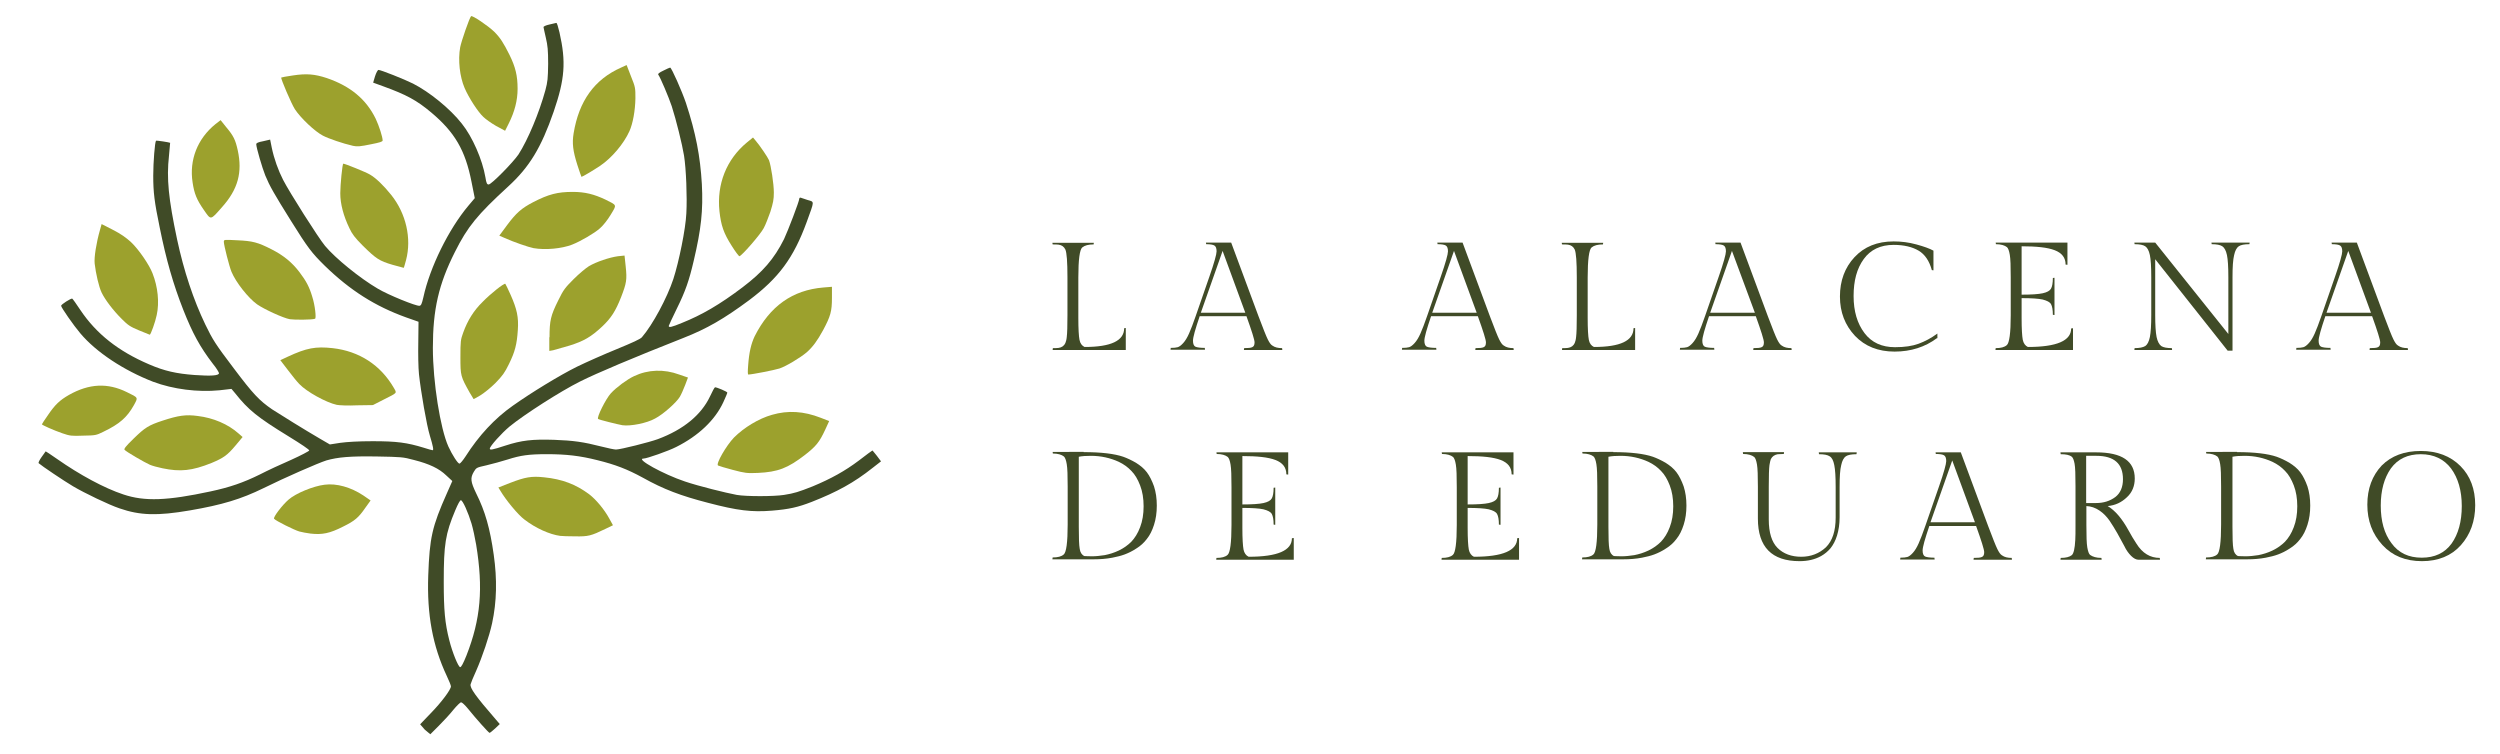 <svg xml:space="preserve" style="enable-background:new 0 0 1080 325.6;" viewBox="0 0 1080 325.6" y="0px" x="0px" xmlns:xlink="http://www.w3.org/1999/xlink" xmlns="http://www.w3.org/2000/svg" id="Capa_1" version="1.1">
<style type="text/css">
	.st0{fill:#404B27;}
	.st1{fill:#9CA12D;}
</style>
<path d="M183.5,315.2l-2-2.3l4.6-4.8c4.6-4.7,8.7-10.2,8.7-11.6c0-0.4-0.8-2.4-1.8-4.5c-6.1-13-8.6-26.5-8-43.4
	c0.6-16.3,1.6-21,8.1-35.6l2.3-5.2l-2.6-2.4c-3.1-3-7.3-5-14-6.7c-4.8-1.3-5.5-1.3-15.9-1.5c-11.6-0.2-17,0.3-21.9,1.7
	c-3.5,1.1-17.9,7.4-27.2,12c-9.6,4.7-17.8,7.2-31.8,9.6c-14,2.4-21.5,2.2-30.4-0.9c-4.5-1.5-15.1-6.6-20-9.5
	c-3.9-2.3-13.7-8.9-14.9-10c-0.2-0.2,0.3-1.3,1.3-2.7c0.9-1.3,1.7-2.3,1.7-2.4c0-0.1,2.3,1.4,5,3.3c9.7,6.8,20.4,12.6,28.6,15.3
	c9.2,3.1,19,2.7,37.6-1.3c8.4-1.8,14.2-3.8,21.3-7.3c3.3-1.7,9.5-4.6,13.7-6.4c4.2-1.9,7.6-3.7,7.7-4c0-0.4-3.4-2.7-9.1-6.2
	c-13.2-8.1-17.2-11.3-22.9-18.5l-1.6-1.9l-5.2,0.6c-9.3,0.9-19.9-0.4-28.7-3.7C53.5,160,41.6,152.2,34.7,144
	c-2.9-3.4-8.3-11.2-8.3-11.9c0-0.6,4.3-3.3,4.8-3.1c0.2,0.1,1.8,2.3,3.5,4.9c6.9,10.3,16.4,17.8,29.7,23.5c6.7,2.9,11.8,4,19.6,4.6
	c7.2,0.5,10.6,0.3,10.6-0.8c0-0.3-1.1-2.2-2.6-4c-5.6-7.3-8.8-13.2-12.8-23.3c-4.4-11.2-7.4-21.7-10.2-35.6
	c-2.3-11.1-2.8-15.2-2.8-22.4c0-5.8,0.7-14.6,1.2-15.1c0.2-0.2,5.9,0.7,6.1,0.9c0,0.1-0.2,2.6-0.5,5.6c-1.1,9.8-0.2,18.6,3.5,36.1
	c2.9,13.6,7.1,26.2,12.2,36.8c3.2,6.6,4.4,8.5,12.2,18.8c8.5,11.3,11.1,14,16.6,17.8c2.9,1.9,14.5,9.1,20.7,12.7l4.3,2.5l4.5-0.7
	c3-0.4,7.7-0.7,14-0.7c10.4,0,14.8,0.6,22,2.8c1.9,0.6,3.6,1.1,3.9,1.1c0.5,0,0.2-1.7-1.2-6.3c-1.4-4.5-3.9-19.1-4.7-26.5
	c-0.3-2.8-0.4-9-0.3-13.9l0.1-8.8l-5.4-1.9c-13.3-4.8-24.1-11.6-35.1-22.3c-5.6-5.5-7.3-7.7-14.6-19.4c-7.3-11.7-9.2-15-11.1-19.6
	c-1.3-3.2-3.9-12.1-3.9-13.5c0-0.5,0.8-0.9,3-1.3l3-0.7l0.7,3.5c1,4.8,2.8,9.8,4.9,13.9c2.7,5.3,15.2,25,18.1,28.5
	c4.5,5.4,15.1,14,22.8,18.5c4.5,2.7,16.6,7.6,18,7.4c0.7-0.1,1-0.7,1.7-3.7c2.8-12.9,10.9-29.4,19.5-39.6l2.7-3.2l-1.4-7
	c-2.7-13.8-7.3-21.5-17.4-30c-6.3-5.3-10.8-7.7-20.7-11.3l-4.4-1.6L162,33c0.5-1.6,1.2-2.8,1.5-2.8c1,0,11.1,4,14.9,5.9
	c7.1,3.6,16.1,10.9,21.1,17.3c4.6,5.7,8.9,15.6,10.2,23.2c0.4,2.6,0.7,3.1,1.4,3.1c1.2,0,10.6-9.6,12.9-13
	c4.1-6.4,8.9-17.9,11.6-27.7c1-3.8,1.1-5,1.2-11.4c0-5.9-0.2-7.9-1-11.3c-0.5-2.3-1-4.3-1-4.6c0-0.3,1.1-0.8,2.5-1.1
	c1.3-0.3,2.7-0.6,3-0.7c0.3-0.1,0.8,1.6,1.4,4.1c2.9,12.8,2.3,20.2-2.5,34.2c-5.4,15.6-10.5,24-19.7,32.4
	c-13.3,12.2-17.5,17.3-23,28.3c-7,13.9-9.5,24.8-9.5,41.4c0,14.7,3.2,34.8,6.7,42.6c1.7,3.7,4.1,7.4,4.8,7.4c0.3,0,1.5-1.4,2.6-3.1
	c5.8-9.1,12.6-16.4,20.4-21.9c7.9-5.6,20.3-13.2,27.8-16.9c4.1-2,11.8-5.4,17.2-7.6c6.8-2.8,10.1-4.3,10.8-5.1
	c4.6-5.3,10.9-17,13.6-25.2c2.4-7.4,5.3-21.6,5.6-28.3c0.4-7-0.1-19.4-1-25c-0.8-4.9-3.4-15.4-5.3-21.3c-1.3-3.9-5-12.6-5.8-13.6
	c-0.3-0.4,0.3-0.9,2.2-1.8c1.4-0.7,2.7-1.3,2.9-1.3c0.6,0,5.1,10.2,6.8,15.2c4.3,13.1,6.2,23.1,6.9,35.1c0.6,11.4-0.3,19.5-3.5,33.1
	c-2,8.6-3.6,13.2-7.3,20.7c-1.9,3.9-3.5,7.3-3.5,7.5c0,0.8,1.1,0.6,5.7-1.3c8.5-3.4,16.3-7.9,26.2-15.4c8.7-6.6,13.6-12.2,17.9-20.8
	c1.7-3.6,6.6-16.4,6.6-17.5c0-0.3,0.3-0.5,0.6-0.4c0.3,0.1,1.7,0.6,3,1c3,0.9,3,0.1-0.4,9.5c-5.7,15.6-12.1,24.2-24.9,33.8
	c-10.8,8-18.2,12.3-28.4,16.3c-21.8,8.6-37.4,15.2-44.6,18.8c-8.6,4.3-24,14.2-30.4,19.4c-3.6,3-8.6,8.6-8.6,9.6
	c0,0.7,0.9,0.6,6.7-1.3c7.1-2.3,11.6-2.8,21.1-2.5c8.2,0.3,12.6,0.9,20.4,2.9c2.7,0.7,5.6,1.3,6.3,1.3c1.9,0,14.6-3.2,18.1-4.5
	c11-4.1,18.7-10.4,22.5-18.4c1-2.2,2-4,2.2-4c0.8,0,5.3,1.9,5.3,2.3c0,0.3-0.8,2.1-1.7,4.1c-3.6,7.8-10.8,14.6-20.4,19.4
	c-3.3,1.7-12.7,5-14.1,5c-3.7,0,8.6,6.8,17.9,9.9c5.9,2,17.6,4.9,22.4,5.8c4,0.7,16,0.7,20.4,0c4.5-0.7,6.3-1.3,12.4-3.7
	c7.9-3.3,13.9-6.6,20-11.2c3.1-2.4,5.7-4.3,5.8-4.3c0,0,0.9,1,1.9,2.3l1.8,2.4l-3.6,2.8c-8.2,6.5-15.4,10.4-26.3,14.7
	c-5.9,2.3-9.8,3.2-17.2,3.8c-8.7,0.7-14.8,0-27.7-3.4c-11.6-3-19.1-5.8-28.2-10.9c-6.6-3.6-11.8-5.6-19.5-7.5
	c-7.5-1.9-13.5-2.6-21.9-2.6c-7.7,0-11.3,0.5-16.9,2.3c-2.5,0.8-6.6,1.9-9.1,2.5c-4.4,1-4.4,1-5.5,2.8c-1.6,2.7-1.4,4.3,1,9.3
	c3.9,7.8,6,15.2,7.6,26.6c1.5,10.6,1.3,20.2-0.7,29.5c-1.2,5.6-4.3,14.7-6.9,20.6c-1.2,2.6-2.3,5.3-2.4,5.8
	c-0.4,1.6,2.3,5.3,10.8,15.1l1.8,2.1l-2,1.9c-1.1,1-2.2,1.9-2.4,1.9c-0.4,0-6-6.3-9.3-10.4c-1.3-1.6-2.6-2.8-3-2.8s-1.9,1.5-3.4,3.3
	c-1.4,1.8-4.3,4.9-6.3,6.9l-3.6,3.6L183.5,315.2z M201.5,283.2c6.2-15.8,7.3-29,4.2-47.9c-0.5-3-1.4-7.1-2-9.1
	c-1.4-4.7-3.8-10.1-4.6-10.1c-0.4,0-1.3,1.7-2.4,4.3c-4.3,10.2-5,14.8-5,30.9c0,12.2,0.5,17.9,2.4,25.3c1.3,5.2,3.9,11.6,4.7,11.6
	C199.2,288.3,200.1,286.7,201.5,283.2z" class="st0"></path>
<path d="M242,231.5c-4.5-0.6-10.6-3.3-15.5-7.1c-2.7-2-8-8.4-10.4-12.5l-0.8-1.3l5.1-2c6.5-2.5,9.2-3,14.7-2.4
	c7.8,0.8,13.6,3,19.4,7.3c2.9,2.2,6.6,6.6,8.7,10.5l1.6,2.9l-3.3,1.6c-6.2,3-7.4,3.3-13,3.2C245.6,231.7,242.7,231.6,242,231.5z" class="st1"></path>
<path d="M134.1,230.5c-1.6-0.2-3.7-0.6-4.8-0.9c-2.1-0.6-10.2-4.6-10.9-5.5c-0.5-0.6,3.5-5.9,6.3-8.3
	c3.1-2.7,10.6-5.8,15.5-6.4c5.2-0.7,11.4,1.1,16.7,4.6l3.2,2.2l-2.3,3.2c-2.9,4.2-4.5,5.6-9.6,8.1
	C142.5,230.4,139.2,231.1,134.1,230.5z" class="st1"></path>
<path d="M316.6,203c-3.1-0.8-6-1.7-6.4-1.9c-1.1-0.6,3.6-8.7,6.9-12.1c4.3-4.3,10.7-8.2,16.4-9.8
	c6.9-2,13.7-1.6,21.1,1.3l3.6,1.4l-1.7,3.7c-2.5,5.4-4,7.2-8.6,10.8c-7.6,5.9-11.9,7.5-20.5,7.9C322.7,204.5,321.9,204.4,316.6,203z" class="st1"></path>
<path d="M70.2,202.3c-2-0.4-4.5-1.1-5.4-1.5c-2.3-1-10.4-5.7-11-6.5c-0.3-0.4,0.5-1.5,3.8-4.7c5-4.9,6.6-5.9,12.7-7.9
	c6.7-2.2,10-2.7,15.1-2c6.7,0.8,13.1,3.5,17.7,7.6l1.7,1.5l-3,3.6c-3.6,4.3-5.2,5.4-10.4,7.6C82.9,203.4,77.9,203.9,70.2,202.3z" class="st1"></path>
<path d="M27,187.2c-3.8-1.3-8.9-3.6-8.9-3.9c0-0.1,1.2-2,2.7-4.1c3-4.4,5-6.3,9-8.6c8.7-4.9,16.7-5.3,25-1.2
	c5.1,2.5,4.9,2.2,3,5.7c-2.9,5.2-6.2,8.1-13.1,11.4c-3.2,1.6-3.5,1.6-8.8,1.7C30.9,188.4,30.2,188.3,27,187.2z" class="st1"></path>
<path d="M268.9,183.7c-1.8-0.3-9.9-2.3-10.5-2.7c-0.8-0.5,3.3-8.7,5.5-11.1c2.4-2.6,7-6,10-7.4c6.1-2.9,13-3.1,19.5-0.7
	l3.8,1.3l-1.2,3.2c-0.7,1.8-1.7,4.1-2.3,5.1c-1.4,2.4-7.2,7.6-10.7,9.4C279.5,182.8,272.4,184.2,268.9,183.7z" class="st1"></path>
<path d="M145.5,174.9c-4.6-1-13.1-5.7-16.2-9c-0.9-0.9-3.1-3.6-4.9-6l-3.3-4.3l3.2-1.5c8.2-3.8,12-4.5,19.4-3.7
	c11.5,1.3,20.7,7.3,26.4,17.1c1.4,2.5,1.8,2-4.5,5.2l-4.5,2.3l-6.8,0.1C150.3,175.3,146.5,175.1,145.5,174.9z" class="st1"></path>
<path d="M202.9,169.6c-3.9-7-4-7.2-4-15.3c0-6.9,0.1-7.6,1.2-10.6c1.9-5.3,4.6-9.6,8.4-13.3c3.5-3.6,9.2-8.1,9.8-7.8
	c0.1,0.1,1.2,2.3,2.3,4.8c2.7,6.1,3.5,9.6,3.1,15.2c-0.4,6.1-1.2,9.3-3.8,14.6c-1.9,3.9-2.8,5.1-5.9,8.3c-2,2-5,4.4-6.5,5.3
	c-1.5,0.9-2.8,1.6-2.9,1.6C204.5,172.3,203.8,171.1,202.9,169.6z" class="st1"></path>
<path d="M323.2,157.9c0.4-5.7,1.3-9.4,2.8-12.6c6.6-13.1,16.4-20,29.7-21.1l3.7-0.3v4.8c0,5.8-0.6,7.9-3.8,13.9
	c-2.5,4.6-4.5,7.3-7.1,9.6c-2.7,2.3-9,6.1-11.8,7c-2.2,0.7-11.9,2.6-13.4,2.6C323,161.9,323,160.4,323.2,157.9z" class="st1"></path>
<path d="M237.4,145.7c0-7.2,0.5-9.4,3.8-16c2.2-4.5,2.9-5.4,6.6-9.1c2.3-2.3,5.3-4.8,6.6-5.6c3.2-1.9,8.9-3.8,12.5-4.3
	l2.9-0.3l0.5,4.7c0.6,5.7,0.4,7.1-2,13.3c-2.4,6.1-4.4,9.1-8.1,12.6c-4.9,4.6-8.1,6.4-14.2,8.3c-3,0.9-6.2,1.8-7,2l-1.7,0.3V145.7z" class="st1"></path>
<path d="M60,142.7c-3.8-1.6-4.7-2.2-7.4-4.9c-3.8-3.8-7.2-8.3-8.7-11.4c-1.2-2.5-2.5-8.2-3-12.5
	c-0.3-2.7,0.7-9,2.3-14.6l0.7-2.5l4.9,2.5c3.5,1.8,5.6,3.3,7.8,5.3c3.3,3.1,7.9,9.8,9.3,13.5c2.3,5.8,3,12.6,1.8,18
	c-0.6,3-2.6,8.5-3,8.5C64.5,144.5,62.4,143.7,60,142.7z" class="st1"></path>
<path d="M125.2,137.9c-2.8-0.5-10.9-4.2-14.1-6.4c-3.8-2.7-9.2-9.5-11.1-14.1c-0.9-2.1-3.3-11.5-3.3-12.9
	c0-1,0-1,5.8-0.7c6.7,0.3,8.9,0.9,14.8,3.9c5.3,2.7,8.9,5.7,12.1,9.9c2.9,3.8,4.3,6.5,5.5,10.6c1.2,3.7,1.8,9.3,1.2,9.5
	C134.8,138.2,127.1,138.2,125.2,137.9z" class="st1"></path>
<path d="M169.6,114.4c-5.8-1.7-7.2-2.7-12.8-8.2c-3.5-3.5-4.7-5.1-5.9-7.7c-2.5-5.2-3.9-10.4-3.9-15
	c0-3.6,0.9-12.8,1.3-12.8c0.7,0,9.9,3.7,11.5,4.7c2.6,1.5,6,4.8,9.2,8.8c6.4,8,8.9,18.8,6.4,28.2c-0.5,1.8-0.9,3.3-1,3.3
	C174.3,115.7,172.1,115.1,169.6,114.4z" class="st1"></path>
<path d="M316.1,106.2c-3.5-5.5-4.6-8.7-5.3-15c-1.2-11.6,3-22.3,11.8-29.6l2.7-2.2l1,1.2c2,2.3,5.4,7.4,5.9,8.6
	c0.9,2.4,2.1,10.3,2.1,14c0,3-0.3,4.4-1.5,8.3c-0.9,2.5-2.1,5.7-2.9,7.1c-1.4,2.7-9.6,12.1-10.5,12.1
	C319.1,110.6,317.6,108.6,316.1,106.2z" class="st1"></path>
<path d="M230.5,107.2c-2.1-0.4-8.8-2.7-12.5-4.4l-2.3-1l3.4-4.6c3.9-5.2,6.1-7.2,11.3-9.9c6.6-3.4,10.5-4.4,17-4.4
	c5.3,0,9.2,1,14.1,3.3c5.2,2.6,5,2.1,2.3,6.6c-1.3,2.2-3.4,4.8-4.6,5.8c-2.3,2.1-8.3,5.6-12.1,7.1
	C242.7,107.4,235.7,108.1,230.5,107.2z" class="st1"></path>
<path d="M88,90.6c-3-4.3-4.1-7-4.8-11.8c-1.5-9.7,2.1-18.9,9.9-25.2l2.2-1.7l2.4,3c3.2,3.8,4,5.5,5,10
	c2.1,9.6,0.1,16.9-6.8,24.6C90.8,95.3,91.2,95.2,88,90.6z" class="st1"></path>
<path d="M249.4,71.2c-1.9-6-2.3-9.3-1.6-13.6c2.3-14,9-23.3,20.5-28.4l2.4-1.1l1.9,4.9c1.9,4.7,1.9,5,1.9,9.5
	c-0.1,5.3-1.1,10.9-2.6,14.2c-2.5,5.5-7.6,11.5-12.6,14.9c-3,2-7.7,4.8-8.1,4.8C251.1,76.3,250.3,74,249.4,71.2z" class="st1"></path>
<path d="M152.5,63c-4.4-1-10.5-3.1-13-4.4c-3.5-1.8-9.6-7.6-12.1-11.4c-1.5-2.3-6.2-13.3-5.9-13.7
	c0.1-0.1,2.3-0.5,5-0.9c5.9-0.9,9.4-0.6,14.6,1.1c10.3,3.5,17.1,9.2,21.2,17.6c1.5,3.2,3,7.9,3,9.4c0,0.5-1.3,0.9-4.9,1.6
	C155.6,63.3,154.3,63.4,152.5,63z" class="st1"></path>
<path d="M214.3,54.4c-2.1-1.2-4.6-3-5.5-3.9c-2.3-2.1-6.3-8.3-8.1-12.5c-2.1-4.9-2.9-12-1.9-17.6
	c0.5-2.6,4-12.7,4.7-13.4c0.5-0.5,7.3,4.1,10,6.7c2.6,2.6,4,4.8,6.6,10c2.6,5.3,3.5,9,3.5,14.7c0,5-1.3,9.9-3.8,14.9l-1.6,3.2
	L214.3,54.4z" class="st1"></path>
<g>
	<g transform="translate(338.539, 396.691)">
		<g>
			<path d="M147.9-245.5h-31.7l0.1-0.8c1.1,0,1.9,0,2.5-0.1c0.7-0.1,1.2-0.3,1.8-0.7c0.5-0.4,0.9-0.9,1.1-1.4
				c0.2-0.5,0.5-1.4,0.6-2.6c0.2-1.6,0.3-4.7,0.3-9.4v-16.4c0-6.6-0.3-10.6-0.9-12c-0.6-1.2-1.5-1.9-2.9-2.1
				c-0.7-0.1-1.5-0.1-2.6-0.1l-0.1-0.7h17.9l-0.1,0.7c-2.2,0-3.8,0.4-4.9,1.3c-1.1,0.9-1.7,5.3-1.7,13v17.4c0,4.8,0.2,8,0.5,9.5
				c0.3,1.6,1.1,2.6,2.2,3.1c11.4,0,17.1-2.7,17.1-8.1l0.7-0.1V-245.5z" class="st0"></path>
		</g>
	</g>
</g>
<g>
	<g transform="translate(381.066, 396.691)">
		<g>
			<path d="M156.4-246.3c1.7,0,2.9-0.1,3.5-0.4c0.7-0.3,1-0.9,1-2.1c0-1.1-1.2-4.9-3.5-11.3h-20.2
				c-1.9,5.6-2.9,9.1-2.9,10.6c0,1.4,0.4,2.3,1.1,2.6c0.7,0.3,2.1,0.5,4,0.5l0.1,0.8h-14.9l0.1-0.8c1.3,0,2.3-0.1,3-0.3
				c0.7-0.2,1.5-0.8,2.4-1.8c0.9-1,1.7-2.3,2.5-4.1c0.8-1.8,1.8-4.4,2.9-7.6l5.9-17c2.1-6,3.1-9.7,3.1-10.9c0-1.3-0.3-2.1-0.9-2.5
				s-1.8-0.6-3.6-0.6l-0.1-0.7h10.9l11.8,31.8c2,5.3,3.3,8.6,4,10c0.7,1.4,1.3,2.3,2,2.7c1.1,0.8,2.5,1.1,4.2,1.1l0.1,0.8h-16.6
				L156.4-246.3z M147.1-288.3l-9.4,26.7h19.2L147.1-288.3z" class="st0"></path>
		</g>
	</g>
</g>
<g>
	<g transform="translate(428.615, 396.691)">
	</g>
</g>
<g>
	<g transform="translate(456.027, 396.691)">
		<g>
			<path d="M181.4-246.3c1.7,0,2.9-0.1,3.5-0.4c0.7-0.3,1-0.9,1-2.1c0-1.1-1.2-4.9-3.5-11.3h-20.2
				c-1.9,5.6-2.9,9.1-2.9,10.6c0,1.4,0.4,2.3,1.1,2.6c0.7,0.3,2.1,0.5,4,0.5l0.1,0.8h-14.9l0.1-0.8c1.3,0,2.3-0.1,3-0.3
				c0.7-0.2,1.5-0.8,2.4-1.8c0.9-1,1.7-2.3,2.5-4.1c0.8-1.8,1.8-4.4,2.9-7.6l5.9-17c2.1-6,3.1-9.7,3.1-10.9c0-1.3-0.3-2.1-0.9-2.5
				s-1.8-0.6-3.6-0.6l-0.1-0.7h10.9l11.8,31.8c2,5.3,3.3,8.6,4,10c0.7,1.4,1.3,2.3,2,2.7c1.1,0.8,2.5,1.1,4.2,1.1l0.1,0.8h-16.6
				L181.4-246.3z M172.1-288.3l-9.4,26.7h19.2L172.1-288.3z" class="st0"></path>
		</g>
	</g>
</g>
<g>
	<g transform="translate(503.576, 396.691)">
		<g>
			<path d="M202.9-245.5h-31.7l0.1-0.8c1.1,0,1.9,0,2.5-0.1c0.7-0.1,1.2-0.3,1.8-0.7c0.5-0.4,0.9-0.9,1.1-1.4
				c0.2-0.5,0.5-1.4,0.6-2.6c0.2-1.6,0.3-4.7,0.3-9.4v-16.4c0-6.6-0.3-10.6-0.9-12c-0.6-1.2-1.5-1.9-2.9-2.1
				c-0.7-0.1-1.5-0.1-2.6-0.1l-0.1-0.7h17.9l-0.1,0.7c-2.2,0-3.8,0.4-4.9,1.3c-1.1,0.9-1.7,5.3-1.7,13v17.4c0,4.8,0.2,8,0.5,9.5
				c0.3,1.6,1.1,2.6,2.2,3.1c11.4,0,17.1-2.7,17.1-8.1l0.7-0.1V-245.5z" class="st0"></path>
		</g>
	</g>
</g>
<g>
	<g transform="translate(546.104, 396.691)">
		<g>
			<path d="M211.4-246.3c1.7,0,2.9-0.1,3.5-0.4c0.7-0.3,1-0.9,1-2.1c0-1.1-1.2-4.9-3.5-11.3h-20.2
				c-1.9,5.6-2.9,9.1-2.9,10.6c0,1.4,0.4,2.3,1.1,2.6c0.7,0.3,2.1,0.5,4,0.5l0.1,0.8h-14.9l0.1-0.8c1.3,0,2.3-0.1,3-0.3
				c0.7-0.2,1.5-0.8,2.4-1.8c0.9-1,1.7-2.3,2.5-4.1c0.8-1.8,1.8-4.4,2.9-7.6l5.9-17c2.1-6,3.1-9.7,3.1-10.9c0-1.3-0.3-2.1-0.9-2.5
				s-1.8-0.6-3.6-0.6l-0.1-0.7h10.9l11.8,31.8c2,5.3,3.3,8.6,4,10c0.7,1.4,1.3,2.3,2,2.7c1.1,0.8,2.5,1.1,4.2,1.1l0.1,0.8h-16.6
				L211.4-246.3z M202.1-288.3l-9.4,26.7H212L202.1-288.3z" class="st0"></path>
		</g>
	</g>
</g>
<g>
	<g transform="translate(593.653, 396.691)">
		<g>
			<path d="M243.1-250.6c-5.1,3.8-11.2,5.8-18.3,5.8c-7.1,0-12.8-2.3-17.1-6.8c-4.3-4.6-6.5-10.2-6.5-17
				c0-6.8,2.1-12.5,6.3-17c4.2-4.5,9.8-6.8,16.9-6.8c3.3,0,6.5,0.4,9.8,1.3c3.3,0.9,5.8,1.8,7.4,2.7v8.5l-0.7-0.1
				c-1.1-4-3-6.8-5.7-8.4c-2.7-1.6-6.3-2.5-10.8-2.5c-5.7,0-10,2.1-12.9,6.1c-3,4.1-4.4,9.4-4.4,16c0,6.6,1.6,11.9,4.7,16
				c3.1,4.1,7.5,6.1,13.2,6.1c4.1,0,7.5-0.5,10.2-1.5c2.7-1,5.4-2.4,8.1-4.4V-250.6z" class="st0"></path>
		</g>
	</g>
</g>
<g>
	<g transform="translate(644.037, 396.691)">
		<g>
			<path d="M251.4-245.5H218l0.1-0.8c2.2,0,3.8-0.4,4.8-1.3c1.1-0.9,1.7-5.2,1.7-12.9v-16.4c0-4.7-0.1-8-0.4-9.7
				c-0.3-1.8-0.7-2.8-1.2-3.3c-1-0.8-2.6-1.3-4.8-1.3l-0.1-0.7h31v9.6l-0.8-0.1c0-3-1.6-5-4.7-6.2c-3.1-1.2-7.9-1.7-14.3-1.7v20.9
				c4.2,0,7.3-0.2,9.1-0.6c1.9-0.4,3.1-1.1,3.6-2c0.5-0.9,0.8-2.4,0.8-4.6l0.7-0.1v16.1l-0.7-0.1c0-2.2-0.3-3.7-0.8-4.6
				c-0.5-0.9-1.7-1.5-3.6-2c-1.8-0.4-4.9-0.6-9.1-0.6v8.6c0,4.7,0.2,7.8,0.5,9.4c0.3,1.5,1.1,2.6,2.2,3.1c12.5,0,18.7-2.7,18.7-8
				l0.8-0.1V-245.5z" class="st0"></path>
		</g>
	</g>
</g>
<g>
	<g transform="translate(689.647, 396.691)">
		<g>
			<path d="M274.8-277v31.8h-2.1l-31.3-39.5v24c0,4.4,0.2,7.6,0.6,9.6c0.4,1.9,1.1,3.2,2,3.9c0.9,0.6,2.5,0.9,4.6,0.9
				l0.1,0.8h-16.3l0.1-0.8c2.1,0,3.6-0.3,4.6-0.9c0.9-0.6,1.6-1.9,2-3.9c0.4-2,0.6-5.1,0.6-9.6V-277c0-4.4-0.2-7.6-0.6-9.5
				c-0.4-1.9-1.1-3.2-2-3.8c-0.9-0.6-2.4-0.9-4.6-0.9l-0.1-0.7h9l31.6,39.5V-277c0-4.4-0.2-7.6-0.6-9.5c-0.4-1.9-1.1-3.2-2-3.8
				c-0.9-0.6-2.5-0.9-4.6-0.9l-0.1-0.7h16.5l-0.1,0.7c-2.2,0-3.7,0.3-4.6,0.9c-0.9,0.6-1.6,1.9-2,3.8
				C275-284.5,274.8-281.4,274.8-277z" class="st0"></path>
		</g>
	</g>
</g>
<g>
	<g transform="translate(745.749, 396.691)">
		<g>
			<path d="M278-246.3c1.7,0,2.9-0.1,3.5-0.4c0.7-0.3,1-0.9,1-2.1c0-1.1-1.2-4.9-3.5-11.3h-20.2
				c-1.9,5.6-2.9,9.1-2.9,10.6c0,1.4,0.4,2.3,1.1,2.6c0.7,0.3,2.1,0.5,4,0.5l0.1,0.8h-14.9l0.1-0.8c1.3,0,2.3-0.1,3-0.3
				c0.7-0.2,1.5-0.8,2.4-1.8c0.9-1,1.7-2.3,2.5-4.1c0.8-1.8,1.8-4.4,2.9-7.6l5.9-17c2.1-6,3.1-9.7,3.1-10.9c0-1.3-0.3-2.1-0.9-2.5
				s-1.8-0.6-3.6-0.6l-0.1-0.7h10.9l11.8,31.8c2,5.3,3.3,8.6,4,10c0.7,1.4,1.3,2.3,2,2.7c1.1,0.8,2.5,1.1,4.2,1.1l0.1,0.8h-16.6
				L278-246.3z M268.7-288.3l-9.4,26.7h19.2L268.7-288.3z" class="st0"></path>
		</g>
	</g>
</g>
<g>
	<g transform="translate(338.539, 464.618)">
		<g>
			<path d="M129.6-269.3c7.6,0,13.3,0.7,17.1,2c1.7,0.6,3.6,1.5,5.5,2.6c1.9,1.2,3.5,2.5,4.7,4.1
				c1.2,1.6,2.2,3.6,3.1,6.1c0.8,2.5,1.2,5.2,1.2,8.3c0,3.1-0.4,5.8-1.2,8.3c-0.8,2.5-1.8,4.5-3.1,6.1c-1.2,1.6-2.7,3-4.5,4.1
				c-1.8,1.2-3.5,2-5.1,2.6c-1.6,0.6-3.3,1-5.3,1.4c-2.6,0.5-5.3,0.7-8,0.7h-17.9l0.1-0.8c2.2,0,3.8-0.4,4.8-1.3
				c1.1-0.9,1.7-5.2,1.7-12.9v-16.4c0-4.7-0.1-8-0.4-9.7c-0.3-1.8-0.7-2.8-1.2-3.3c-1-0.8-2.6-1.3-4.8-1.3l-0.1-0.7H129.6z
				 M129.9-224.4c0.5,0,1.6,0.1,3.3,0.1c1.7,0,3.5-0.2,5.5-0.5c2-0.4,4-1,6.1-2c2.1-1,3.9-2.3,5.4-3.8c1.5-1.6,2.8-3.6,3.8-6.3
				c1-2.6,1.5-5.6,1.5-9c0-3.4-0.5-6.4-1.5-9c-1-2.6-2.2-4.7-3.8-6.3c-1.5-1.6-3.3-2.9-5.4-3.9c-3.7-1.7-7.7-2.6-12.1-2.6
				c-2,0-3.7,0.1-5.2,0.4v30.3c0,4.8,0.1,7.9,0.4,9.5C128.1-226,128.8-224.9,129.9-224.4z" class="st0"></path>
		</g>
	</g>
</g>
<g>
	<g transform="translate(391.508, 464.618)">
		<g>
			<path d="M167.3-222.8h-33.4l0.1-0.8c2.2,0,3.8-0.4,4.8-1.3c1.1-0.9,1.7-5.2,1.7-12.9v-16.4c0-4.7-0.1-8-0.4-9.7
				c-0.3-1.8-0.7-2.8-1.2-3.3c-1-0.8-2.6-1.3-4.8-1.3l-0.1-0.7h31v9.6l-0.8-0.1c0-3-1.6-5-4.7-6.2c-3.1-1.2-7.9-1.7-14.3-1.7v20.9
				c4.2,0,7.3-0.2,9.1-0.6c1.9-0.4,3.1-1.1,3.6-2c0.5-0.9,0.8-2.4,0.8-4.6l0.7-0.1v16.1l-0.7-0.1c0-2.2-0.3-3.7-0.8-4.6
				c-0.5-0.9-1.7-1.5-3.6-2c-1.8-0.4-4.9-0.6-9.1-0.6v8.6c0,4.7,0.2,7.8,0.5,9.4c0.3,1.5,1.1,2.6,2.2,3.1c12.5,0,18.7-2.7,18.7-8
				l0.8-0.1V-222.8z" class="st0"></path>
		</g>
	</g>
</g>
<g>
	<g transform="translate(437.118, 464.618)">
	</g>
</g>
<g>
	<g transform="translate(464.529, 464.618)">
		<g>
			<path d="M191.6-222.8h-33.4l0.1-0.8c2.2,0,3.8-0.4,4.8-1.3c1.1-0.9,1.7-5.2,1.7-12.9v-16.4c0-4.7-0.1-8-0.4-9.7
				c-0.3-1.8-0.7-2.8-1.2-3.3c-1-0.8-2.6-1.3-4.8-1.3l-0.1-0.7h31v9.6l-0.8-0.1c0-3-1.6-5-4.7-6.2c-3.1-1.2-7.9-1.7-14.3-1.7v20.9
				c4.2,0,7.3-0.2,9.1-0.6c1.9-0.4,3.1-1.1,3.6-2c0.5-0.9,0.8-2.4,0.8-4.6l0.7-0.1v16.1l-0.7-0.1c0-2.2-0.3-3.7-0.8-4.6
				c-0.5-0.9-1.7-1.5-3.6-2c-1.8-0.4-4.9-0.6-9.1-0.6v8.6c0,4.7,0.2,7.8,0.5,9.4c0.3,1.5,1.1,2.6,2.2,3.1c12.5,0,18.7-2.7,18.7-8
				l0.8-0.1V-222.8z" class="st0"></path>
		</g>
	</g>
</g>
<g>
	<g transform="translate(510.14, 464.618)">
		<g>
			<path d="M186.8-269.3c7.6,0,13.3,0.7,17.1,2c1.7,0.6,3.6,1.5,5.5,2.6c1.9,1.2,3.5,2.5,4.7,4.1
				c1.2,1.6,2.2,3.6,3.1,6.1c0.8,2.5,1.2,5.2,1.2,8.3c0,3.1-0.4,5.8-1.2,8.3c-0.8,2.5-1.8,4.5-3.1,6.1c-1.2,1.6-2.7,3-4.5,4.1
				c-1.8,1.2-3.5,2-5.1,2.6c-1.6,0.6-3.3,1-5.3,1.4c-2.6,0.5-5.3,0.7-8,0.7h-17.9l0.1-0.8c2.2,0,3.8-0.4,4.8-1.3
				c1.1-0.9,1.7-5.2,1.7-12.9v-16.4c0-4.7-0.1-8-0.4-9.7c-0.3-1.8-0.7-2.8-1.2-3.3c-1-0.8-2.6-1.3-4.8-1.3l-0.1-0.7H186.8z
				 M187.1-224.4c0.5,0,1.6,0.1,3.3,0.1c1.7,0,3.5-0.2,5.5-0.5c2-0.4,4-1,6.1-2c2.1-1,3.9-2.3,5.4-3.8c1.5-1.6,2.8-3.6,3.8-6.3
				c1-2.6,1.5-5.6,1.5-9c0-3.4-0.5-6.4-1.5-9c-1-2.6-2.2-4.7-3.8-6.3c-1.5-1.6-3.3-2.9-5.4-3.9c-3.7-1.7-7.7-2.6-12.1-2.6
				c-2,0-3.7,0.1-5.2,0.4v30.3c0,4.8,0.1,7.9,0.4,9.5C185.3-226,186-224.9,187.1-224.4z" class="st0"></path>
		</g>
	</g>
</g>
<g>
	<g transform="translate(563.109, 464.618)">
		<g>
			<path d="M231.6-254.2v13c0,3-0.4,5.6-1.1,7.9c-0.7,2.3-1.7,4.1-2.8,5.5c-1.2,1.4-2.5,2.5-4.1,3.4
				c-2.7,1.5-5.8,2.2-9.3,2.2c-12,0-18-6.1-18-18.4v-13.7c0-4.7-0.1-8-0.4-9.7c-0.3-1.7-0.7-2.8-1.2-3.2c-1-0.8-2.6-1.3-4.8-1.3
				l-0.1-0.8h17.8l-0.1,0.8c-1.1,0-1.9,0.1-2.6,0.1c-0.6,0.1-1.2,0.3-1.8,0.7c-0.5,0.4-0.9,0.8-1.2,1.4c-0.2,0.5-0.4,1.4-0.6,2.6
				c-0.2,1.5-0.3,4.7-0.3,9.4v14.1c0,5.7,1.3,9.8,3.8,12.3c2.5,2.5,6,3.8,10.2,3.8s7.8-1.4,10.7-4.1c2.8-2.8,4.2-7,4.2-12.9v-13.1
				c0-4.4-0.2-7.6-0.6-9.5c-0.4-2-1-3.2-2-3.8c-0.9-0.6-2.4-0.9-4.6-0.9l-0.1-0.8H239l-0.1,0.8c-2.2,0-3.7,0.3-4.6,0.9
				c-0.9,0.6-1.6,1.9-2,3.8C231.8-261.8,231.6-258.6,231.6-254.2z" class="st0"></path>
		</g>
	</g>
</g>
<g>
	<g transform="translate(617.47, 464.618)">
		<g>
			<path d="M235.2-223.6c1.7,0,2.9-0.1,3.5-0.4c0.7-0.3,1-0.9,1-2.1c0-1.1-1.2-4.9-3.5-11.3H216
				c-1.9,5.6-2.9,9.1-2.9,10.6c0,1.4,0.4,2.3,1.1,2.6c0.7,0.3,2.1,0.5,4,0.5l0.1,0.8h-14.9l0.1-0.8c1.3,0,2.3-0.1,3-0.3
				c0.7-0.2,1.5-0.8,2.4-1.8c0.9-1,1.7-2.3,2.5-4.1c0.8-1.8,1.8-4.4,2.9-7.6l5.9-17c2.1-6,3.1-9.7,3.1-10.9c0-1.3-0.3-2.1-0.9-2.5
				s-1.8-0.6-3.6-0.6l-0.1-0.7h10.9l11.8,31.8c2,5.3,3.3,8.6,4,10c0.7,1.4,1.3,2.3,2,2.7c1.1,0.8,2.5,1.1,4.2,1.1l0.1,0.8h-16.6
				L235.2-223.6z M225.9-265.7l-9.4,26.7h19.2L225.9-265.7z" class="st0"></path>
		</g>
	</g>
</g>
<g>
	<g transform="translate(665.02, 464.618)">
		<g>
			<path d="M258.9-222.8c-1.1,0-2.2-0.6-3.3-1.7s-2.1-2.5-2.9-4.2c-0.9-1.7-1.9-3.5-3-5.5c-1.1-2-2.3-3.8-3.4-5.5
				c-1.2-1.7-2.6-3.2-4.4-4.4c-1.8-1.2-3.6-1.8-5.6-1.9v8.2c0,4.8,0.1,8,0.4,9.7c0.3,1.7,0.7,2.8,1.2,3.2c1.1,0.8,2.7,1.3,4.9,1.3
				l0.1,0.8h-17.8l0.1-0.8c2.2,0,3.8-0.4,4.8-1.2c0.8-0.7,1.3-2.8,1.5-6.5c0.1-1.5,0.1-3.6,0.1-6.5v-16.8c0-4.9-0.1-8.2-0.4-9.7
				c-0.3-1.6-0.7-2.6-1.2-3c-1-0.8-2.6-1.1-4.8-1.1l-0.1-0.8h15.4c11.2,0,16.7,3.8,16.7,11.3c0,3.2-1.1,6-3.4,8.1
				c-2.3,2.2-5,3.5-8.3,3.8c3.2,1.9,6.2,5.4,9,10.5c1.1,2,2.2,3.9,3.4,5.7c2.6,4.2,6,6.2,10.1,6.2l0.1,0.8H258.9z M236.2-267.7v20.4
				h4.2c3.4,0,6.1-0.9,8.4-2.6c2.2-1.7,3.3-4.3,3.3-7.7c0-6.7-3.8-10.1-11.5-10.1H236.2z" class="st0"></path>
		</g>
	</g>
</g>
<g>
	<g transform="translate(712.321, 464.618)">
		<g>
			<path d="M254.1-269.3c7.6,0,13.3,0.7,17.1,2c1.7,0.6,3.6,1.5,5.5,2.6c1.9,1.2,3.5,2.5,4.7,4.1
				c1.2,1.6,2.2,3.6,3.1,6.1c0.8,2.5,1.2,5.2,1.2,8.3c0,3.1-0.4,5.8-1.2,8.3c-0.8,2.5-1.8,4.5-3.1,6.1c-1.2,1.6-2.7,3-4.5,4.1
				c-1.8,1.2-3.5,2-5.1,2.6c-1.6,0.6-3.3,1-5.3,1.4c-2.6,0.5-5.3,0.7-8,0.7h-17.9l0.1-0.8c2.2,0,3.8-0.4,4.8-1.3
				c1.1-0.9,1.7-5.2,1.7-12.9v-16.4c0-4.7-0.1-8-0.4-9.7c-0.3-1.8-0.7-2.8-1.2-3.3c-1-0.8-2.6-1.3-4.8-1.3l-0.1-0.7H254.1z
				 M254.5-224.4c0.5,0,1.6,0.1,3.3,0.1c1.7,0,3.5-0.2,5.5-0.5c2-0.4,4-1,6.1-2c2.1-1,3.9-2.3,5.4-3.8c1.5-1.6,2.8-3.6,3.8-6.3
				c1-2.6,1.5-5.6,1.5-9c0-3.4-0.5-6.4-1.5-9c-1-2.6-2.2-4.7-3.8-6.3c-1.5-1.6-3.3-2.9-5.4-3.9c-3.7-1.7-7.7-2.6-12.1-2.6
				c-2,0-3.7,0.1-5.2,0.4v30.3c0,4.8,0.1,7.9,0.4,9.5C252.7-226,253.4-224.9,254.5-224.4z" class="st0"></path>
		</g>
	</g>
</g>
<g>
	<g transform="translate(765.29, 464.618)">
		<g>
			<path d="M280.5-269.8c7.1,0,12.8,2.2,17.1,6.5c4.3,4.3,6.4,10,6.4,16.9c0,6.9-2.1,12.7-6.2,17.3
				c-4.1,4.6-9.8,6.9-16.8,6.9c-7.1,0-12.8-2.3-17.1-7c-4.3-4.7-6.5-10.4-6.5-17.4c0-6.9,2.1-12.5,6.2-16.9
				C267.8-267.7,273.4-269.8,280.5-269.8z M280.9-223.7c5.6,0,9.9-2,12.9-6.1c2.9-4.1,4.4-9.5,4.4-16.2c0-6.7-1.6-12.1-4.6-16.2
				c-3.1-4.1-7.5-6.2-13.1-6.2c-5.6,0-9.9,2-12.9,6.1c-2.9,4.1-4.4,9.5-4.4,16.1c0,6.7,1.5,12.1,4.6,16.2
				C270.9-225.7,275.3-223.7,280.9-223.7z" class="st0"></path>
		</g>
	</g>
</g>
</svg>
